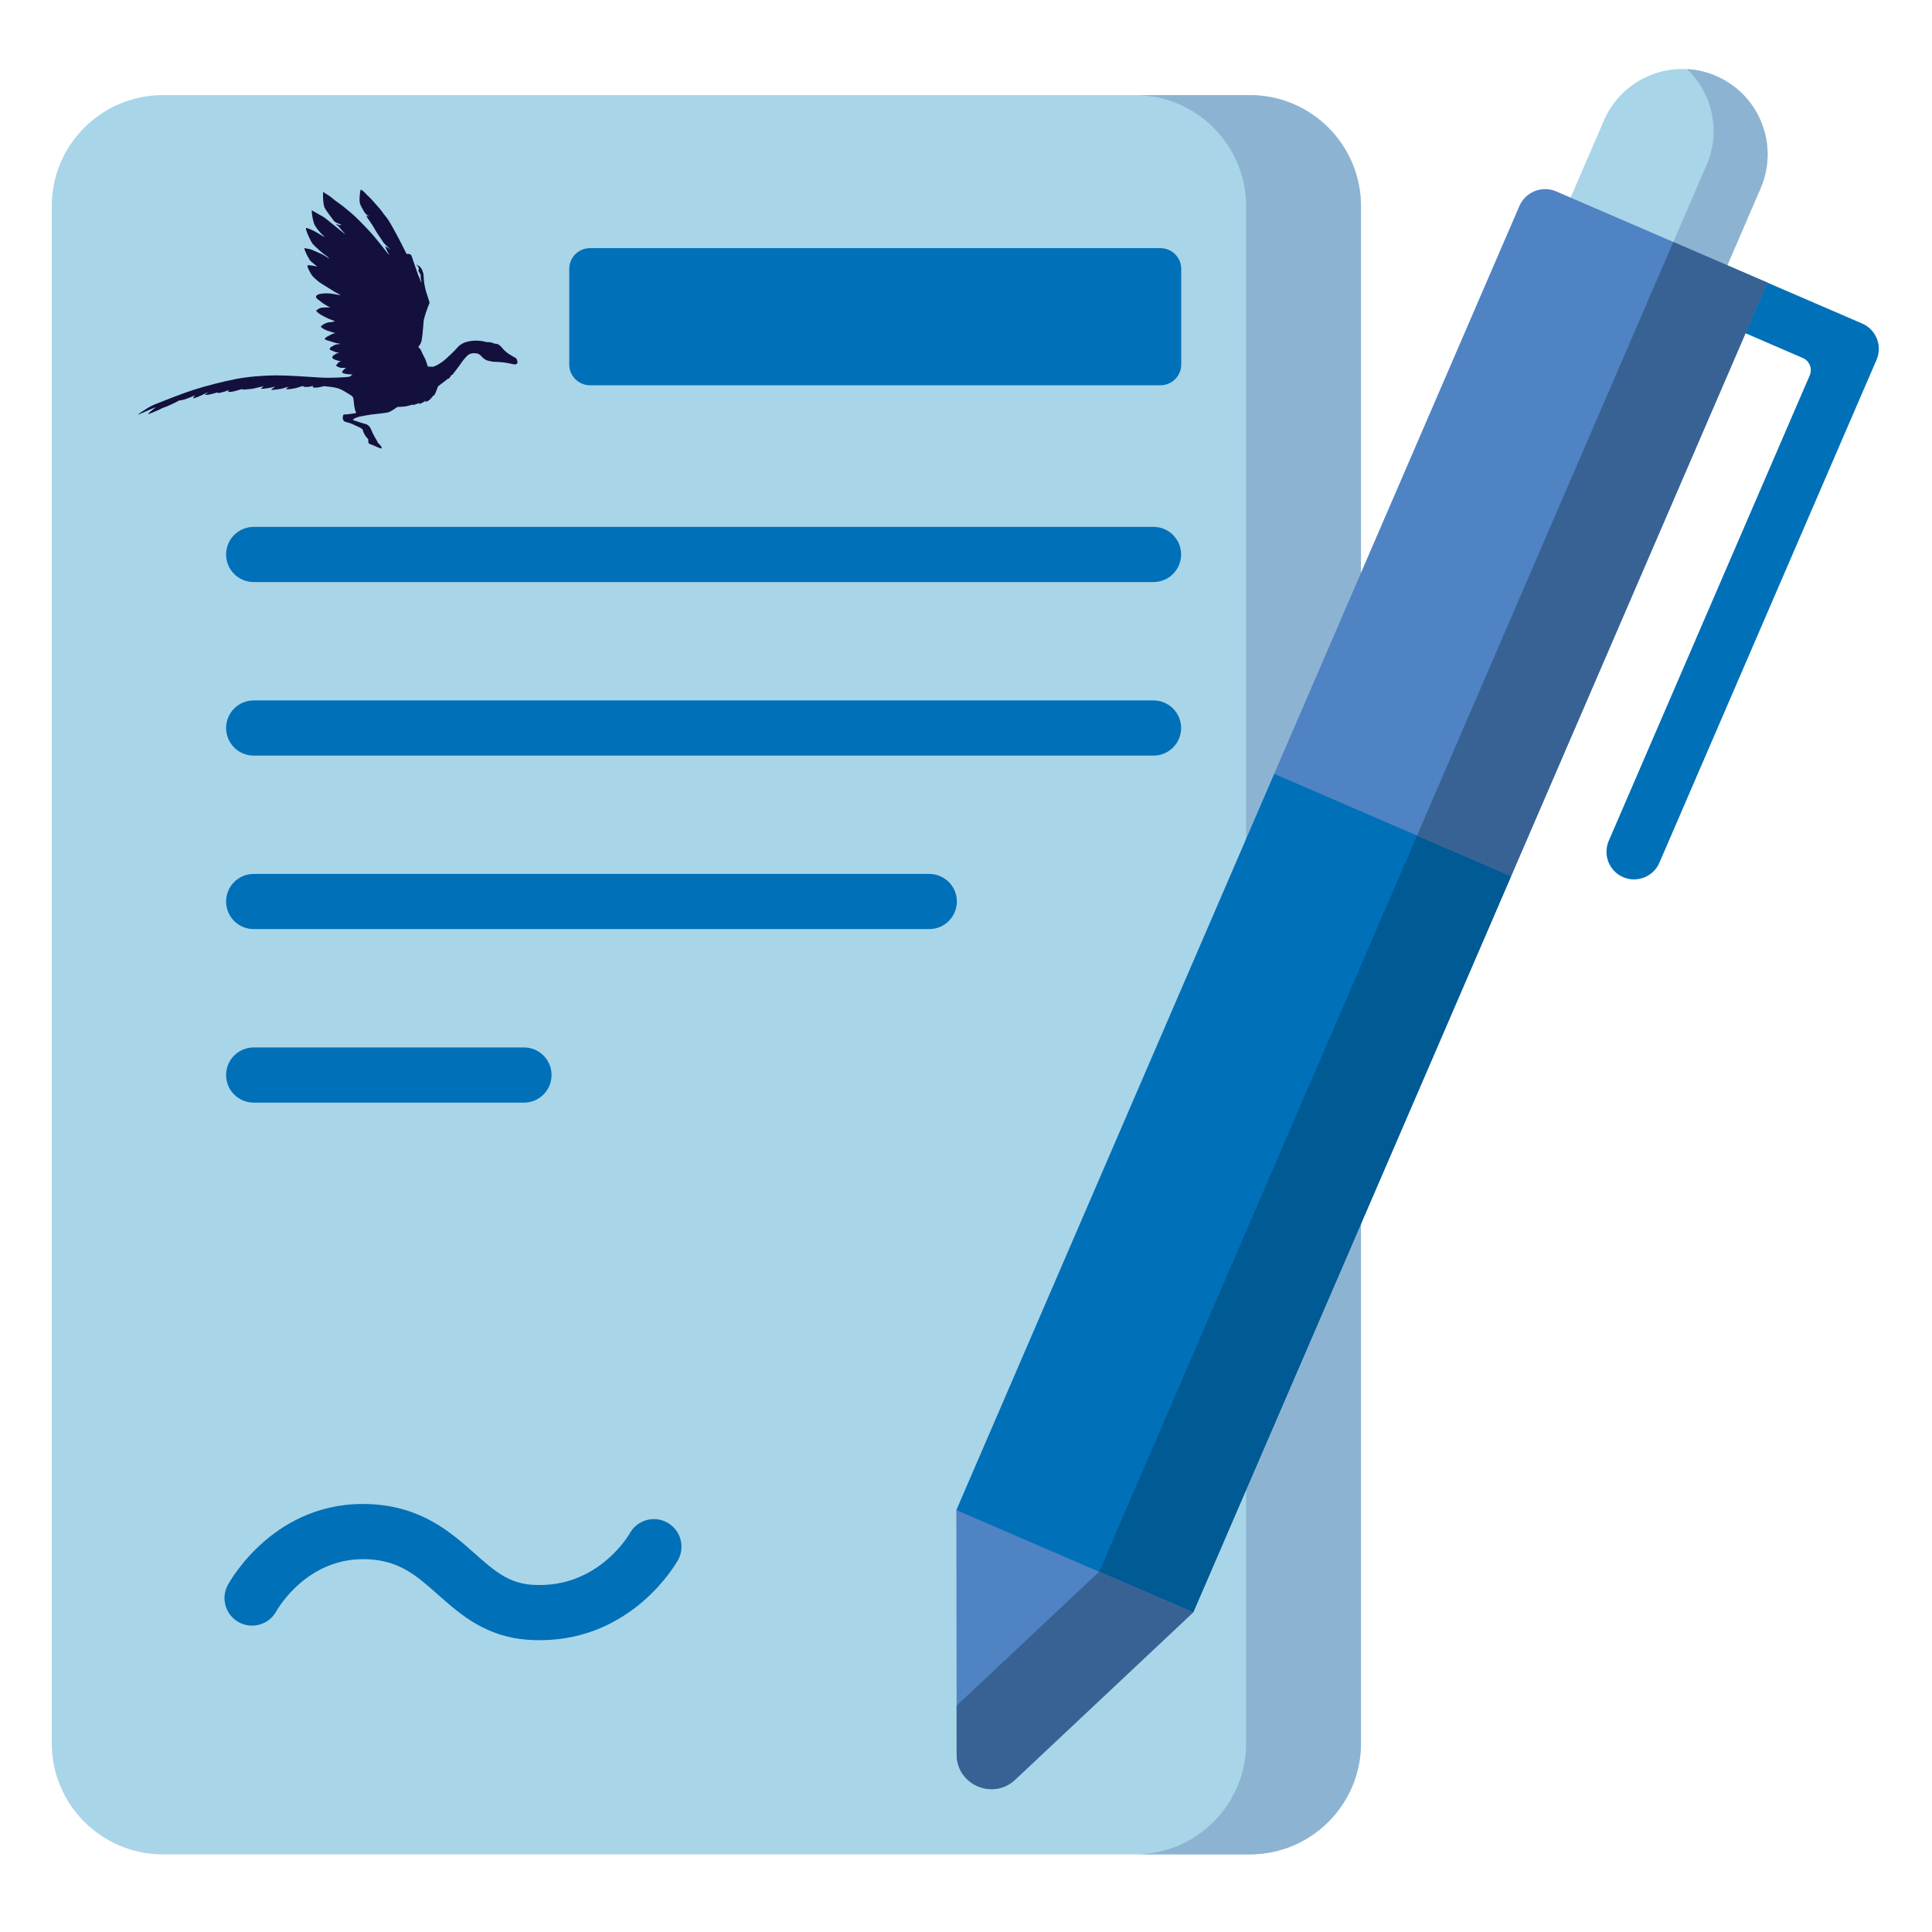 <svg width="112" height="112" viewBox="0 0 112 112" fill="none" xmlns="http://www.w3.org/2000/svg">
<path d="M78.896 11.959V101.057C78.896 104.615 76.011 107.5 72.453 107.5H9.443C5.885 107.5 3 104.615 3 101.057V11.956C3 8.398 5.885 5.513 9.443 5.513H72.45C76.01 5.513 78.896 8.399 78.896 11.959Z" fill="#A9D5E8"/>
<path d="M78.897 11.959V101.058C78.897 104.616 76.011 107.5 72.453 107.5H65.795C69.353 107.5 72.237 104.616 72.237 101.058V11.959C72.237 8.399 69.351 5.515 65.791 5.515H72.451C76.011 5.515 78.897 8.399 78.897 11.959Z" fill="#8CB4D2"/>
<path d="M68.477 15.589V21.13C68.477 21.795 67.937 22.334 67.272 22.334H34.205C33.539 22.334 33 21.795 33 21.13V15.589C33 14.924 33.539 14.385 34.205 14.385H67.272C67.937 14.385 68.477 14.924 68.477 15.589Z" fill="#0070B8"/>
<path d="M94.912 50.969C94.642 51.001 94.361 50.964 94.094 50.849C93.284 50.499 92.91 49.558 93.26 48.747L104.911 21.764C105.08 21.374 104.9 20.921 104.51 20.753L101.253 19.346C100.449 18.999 100.015 18.077 100.338 17.263C100.672 16.421 101.632 16.027 102.458 16.384L107.923 18.743C108.126 18.831 108.318 18.952 108.47 19.113C108.93 19.598 109.034 20.283 108.785 20.857L96.196 50.015C95.961 50.558 95.46 50.905 94.912 50.969Z" fill="#0070B8"/>
<path d="M87.6 50.793L69.171 93.471L62.304 92.444L55.44 87.542L73.865 44.862L81.341 45.053L87.6 50.793Z" fill="#0070B8"/>
<path d="M87.601 50.793L69.174 93.471L63.719 91.117L63.094 92.563L82.966 46.542L87.601 50.793Z" fill="#005A94"/>
<path d="M102.439 8.38C102.536 9.213 102.422 10.082 102.066 10.909L100.136 15.379L94.985 14.387L91.049 11.456L92.981 6.984C93.828 5.025 95.788 3.893 97.8 4.008C98.363 4.037 98.934 4.168 99.484 4.404C101.167 5.131 102.24 6.68 102.439 8.38Z" fill="#A9D5E8"/>
<path d="M102.066 10.908L100.135 15.379L96.76 14.59L98.934 9.557C99.293 8.732 99.406 7.862 99.307 7.029C99.175 5.886 98.647 4.811 97.8 4.008C98.363 4.038 98.934 4.168 99.482 4.404C101.166 5.131 102.241 6.681 102.439 8.38C102.535 9.214 102.422 10.081 102.066 10.908Z" fill="#8CB4D2"/>
<path d="M102.457 16.382L87.599 50.792L73.865 44.862L88.081 11.943C88.437 11.12 89.392 10.741 90.216 11.096L102.457 16.382Z" fill="#4F83C3"/>
<path d="M102.458 16.383L87.6 50.794L82.147 48.438L97.003 14.027L102.458 16.383Z" fill="#386294"/>
<path d="M63.719 91.115V91.117L55.441 87.543L63.719 91.115Z" fill="#5986CB"/>
<path d="M69.173 93.471L58.851 103.171C57.566 104.378 55.46 103.469 55.459 101.707L55.456 98.881L55.44 87.54L63.72 91.117L69.173 93.471Z" fill="#4F83C3"/>
<path d="M69.171 93.47L58.849 103.17C57.566 104.378 55.459 103.468 55.457 101.707L55.455 98.88L63.718 91.117L69.171 93.47Z" fill="#386294"/>
<path d="M66.871 33.742H14.706C13.823 33.742 13.107 33.026 13.107 32.143C13.107 31.26 13.823 30.544 14.706 30.544H66.871C67.754 30.544 68.47 31.26 68.47 32.143C68.47 33.026 67.754 33.742 66.871 33.742Z" fill="#0070B8"/>
<path d="M66.871 43.803H14.706C13.823 43.803 13.107 43.087 13.107 42.204C13.107 41.321 13.823 40.605 14.706 40.605H66.871C67.754 40.605 68.47 41.321 68.47 42.204C68.47 43.087 67.754 43.803 66.871 43.803Z" fill="#0070B8"/>
<path d="M53.871 53.86H14.706C13.823 53.86 13.107 53.145 13.107 52.261C13.107 51.378 13.823 50.663 14.706 50.663H53.871C54.754 50.663 55.47 51.378 55.47 52.261C55.47 53.145 54.754 53.86 53.871 53.86Z" fill="#0070B8"/>
<path d="M30.375 63.92H14.706C13.823 63.92 13.107 63.204 13.107 62.321C13.107 61.438 13.823 60.722 14.706 60.722H30.375C31.258 60.722 31.974 61.438 31.974 62.321C31.974 63.204 31.259 63.92 30.375 63.92Z" fill="#0070B8"/>
<path d="M31.294 95.084C31.104 95.084 30.911 95.079 30.714 95.067C28.183 94.92 26.698 93.603 25.388 92.441C24.158 91.35 23.187 90.489 21.356 90.393C17.833 90.21 16.089 93.281 16.016 93.411C15.59 94.18 14.621 94.466 13.849 94.045C13.077 93.624 12.788 92.663 13.204 91.889C13.313 91.686 15.943 86.908 21.524 87.2C24.472 87.355 26.156 88.848 27.509 90.048C28.651 91.061 29.476 91.792 30.9 91.875C34.687 92.1 36.491 88.921 36.509 88.888C36.937 88.116 37.91 87.837 38.682 88.265C39.454 88.693 39.734 89.666 39.306 90.438C39.197 90.634 36.668 95.084 31.294 95.084Z" fill="#0070B8"/>
<path d="M21.38 25.709C21.342 25.643 21.347 25.462 21.347 25.462C21.347 25.462 21.247 25.35 21.21 25.302C21.166 25.251 21.053 25.046 21.046 24.971C21.033 24.899 21.005 24.882 20.966 24.848C20.93 24.814 20.879 24.794 20.719 24.718C20.563 24.65 20.346 24.526 20.129 24.483C19.915 24.442 19.923 24.378 19.889 24.323C19.853 24.262 19.879 24.088 19.901 24.059C19.925 24.026 19.981 24.023 20.054 24.023C20.128 24.023 20.251 24.005 20.318 23.995C20.388 23.992 20.582 23.951 20.624 23.951C20.66 23.957 20.637 23.914 20.637 23.914C20.637 23.914 20.624 23.853 20.601 23.808C20.577 23.763 20.54 23.583 20.521 23.418C20.504 23.258 20.498 23.093 20.462 23.032C20.426 22.972 20.374 22.927 20.259 22.864C20.149 22.804 19.883 22.612 19.636 22.525C19.395 22.436 18.808 22.388 18.808 22.388C18.808 22.388 18.723 22.388 18.671 22.412C18.612 22.429 18.421 22.474 18.26 22.474C18.096 22.468 18.134 22.42 18.134 22.402C18.14 22.384 18.151 22.36 18.151 22.36C18.151 22.36 18.118 22.375 18.092 22.384C18.065 22.388 17.957 22.418 17.898 22.426C17.839 22.433 17.661 22.433 17.611 22.423C17.567 22.413 17.605 22.381 17.605 22.381C17.605 22.381 17.587 22.372 17.475 22.399C17.366 22.433 17.185 22.495 17.055 22.519C16.921 22.543 16.691 22.57 16.638 22.57C16.585 22.57 16.595 22.56 16.605 22.528C16.623 22.501 16.732 22.426 16.732 22.426C16.732 22.426 16.646 22.436 16.538 22.471C16.435 22.504 16.368 22.532 16.281 22.543C16.193 22.557 15.864 22.605 15.784 22.605C15.705 22.605 15.734 22.581 15.748 22.564C15.762 22.546 15.959 22.413 15.959 22.413C15.959 22.413 15.866 22.437 15.792 22.455C15.722 22.468 15.405 22.527 15.282 22.536C15.155 22.546 15.129 22.522 15.147 22.5C15.165 22.482 15.285 22.38 15.285 22.38C15.285 22.38 15.147 22.416 15.121 22.424C15.094 22.428 14.857 22.485 14.751 22.512C14.648 22.546 14.651 22.536 14.513 22.549C14.37 22.564 14.07 22.594 14.053 22.586C14.04 22.576 14.076 22.549 14.076 22.549C14.076 22.549 14.036 22.549 13.909 22.586C13.789 22.628 13.457 22.724 13.31 22.724C13.163 22.724 13.23 22.696 13.233 22.682C13.236 22.668 13.269 22.61 13.269 22.61C13.269 22.61 13.158 22.661 13.037 22.698C12.919 22.735 12.652 22.8 12.634 22.786C12.61 22.768 12.621 22.744 12.621 22.744C12.621 22.744 12.237 22.856 12.075 22.882C11.919 22.906 11.869 22.869 11.878 22.864C11.884 22.864 12.089 22.735 12.089 22.735C12.089 22.735 11.972 22.776 11.933 22.789C11.892 22.807 11.799 22.858 11.713 22.901C11.633 22.943 11.372 23.052 11.26 23.079C11.147 23.106 11.207 23.055 11.216 23.034C11.226 23.01 11.31 22.92 11.31 22.92C11.31 22.92 11.266 22.935 11.193 22.965C11.123 22.999 10.859 23.106 10.696 23.157C10.535 23.202 10.37 23.22 10.37 23.22C10.37 23.22 10.187 23.331 10.039 23.394C9.892 23.456 9.758 23.535 9.578 23.595C9.399 23.658 9.405 23.658 9.244 23.743C9.08 23.824 8.648 23.999 8.604 24.005C8.56 24.015 8.604 23.963 8.684 23.891C8.763 23.819 9.034 23.608 9.034 23.608C9.034 23.608 8.873 23.663 8.684 23.746C8.49 23.827 8 24.05 8 24.05C8 24.05 8.08 23.947 8.381 23.767C8.681 23.578 8.774 23.52 9.091 23.397C9.405 23.274 10.465 22.844 11.222 22.6C11.983 22.357 12.957 22.111 13.674 21.972C14.39 21.831 15.344 21.761 16.018 21.761C16.693 21.761 17.865 21.839 18.51 21.884C19.15 21.928 20.165 21.866 20.254 21.839C20.34 21.812 20.298 21.805 20.354 21.77C20.404 21.729 20.44 21.701 20.44 21.701C20.44 21.701 20.346 21.708 20.256 21.701C20.162 21.692 20 21.677 19.889 21.633C19.779 21.591 19.856 21.503 19.929 21.431C19.997 21.362 20.067 21.326 20.067 21.326H19.776C19.691 21.322 19.486 21.22 19.486 21.193C19.486 21.159 19.586 21.06 19.616 21.018C19.651 20.982 19.792 20.94 19.792 20.94C19.792 20.94 19.722 20.94 19.675 20.93C19.634 20.918 19.425 20.868 19.331 20.807C19.232 20.753 19.27 20.718 19.278 20.67C19.288 20.628 19.408 20.55 19.462 20.519C19.512 20.486 19.673 20.45 19.673 20.45C19.673 20.45 19.52 20.433 19.462 20.414C19.41 20.396 19.233 20.326 19.163 20.294C19.093 20.266 19.113 20.225 19.13 20.18C19.153 20.129 19.25 20.084 19.37 20.015C19.488 19.947 19.761 19.937 19.761 19.937C19.761 19.937 19.631 19.916 19.547 19.9C19.461 19.89 18.989 19.735 18.896 19.705C18.796 19.671 18.846 19.609 18.872 19.575C18.905 19.548 19.072 19.455 19.189 19.395C19.306 19.34 19.436 19.307 19.436 19.307C19.436 19.307 19.163 19.235 18.975 19.166C18.785 19.097 18.618 18.991 18.609 18.947C18.605 18.895 18.641 18.878 18.738 18.814C18.838 18.752 18.988 18.676 19.158 18.676C19.328 18.676 19.408 18.608 19.408 18.608C19.408 18.608 19.171 18.529 19.044 18.475C18.918 18.42 18.591 18.249 18.487 18.171C18.378 18.092 18.326 18.014 18.326 18.006C18.326 17.998 18.412 17.934 18.523 17.873C18.64 17.819 18.89 17.822 18.966 17.822C19.043 17.822 19.15 17.819 19.15 17.819C19.15 17.819 19.107 17.805 19.06 17.782C19.019 17.765 18.783 17.625 18.726 17.584C18.665 17.539 18.426 17.358 18.373 17.313C18.32 17.262 18.312 17.173 18.329 17.153C18.346 17.129 18.446 17.057 18.54 17.04C18.64 17.022 18.727 17.006 18.974 17.006C19.221 17.006 19.478 17.078 19.623 17.096C19.77 17.109 19.726 17.089 19.726 17.089C19.726 17.089 19.392 16.925 19.316 16.864C19.239 16.809 18.626 16.446 18.485 16.341C18.342 16.229 18.151 16.053 18.082 15.958C18.015 15.869 17.859 15.582 17.829 15.466C17.803 15.352 17.889 15.376 17.909 15.376C17.926 15.376 18.053 15.386 18.276 15.427C18.329 15.437 18.37 15.445 18.396 15.454C18.296 15.376 18.1 15.219 18.02 15.147C17.911 15.051 17.706 14.604 17.677 14.519C17.644 14.44 17.633 14.362 17.703 14.389C17.773 14.423 17.906 14.413 18.07 14.477C18.24 14.546 18.446 14.637 18.624 14.72C18.797 14.799 19.094 14.994 19.094 14.994L19.007 14.898C19.007 14.898 18.869 14.792 18.774 14.73C18.68 14.661 18.237 14.272 18.125 14.135C18.014 14.002 17.761 13.42 17.744 13.319C17.727 13.223 17.744 13.216 17.767 13.216C17.794 13.216 17.911 13.258 18.014 13.305C18.114 13.349 18.21 13.383 18.404 13.503C18.595 13.617 18.838 13.759 18.838 13.759C18.838 13.759 18.694 13.599 18.641 13.56C18.588 13.519 18.318 13.202 18.238 13.037C18.159 12.873 18.075 12.445 18.075 12.282C18.075 12.119 18.101 12.204 18.101 12.204C18.101 12.204 18.212 12.266 18.401 12.378C18.585 12.49 18.732 12.538 18.941 12.717C19.152 12.895 19.514 13.175 19.675 13.312C19.836 13.453 20.039 13.596 20.039 13.596C20.039 13.596 19.998 13.554 19.971 13.527C19.939 13.493 19.731 13.257 19.672 13.178C19.611 13.1 19.464 12.991 19.464 12.991C19.464 12.991 19.558 13.004 19.617 13.033C19.678 13.06 19.787 13.047 19.787 13.047L19.747 13.013C19.703 12.98 19.58 12.959 19.467 12.89C19.35 12.821 19.356 12.809 19.28 12.701C19.21 12.596 18.872 12.185 18.804 12.004C18.733 11.826 18.716 11.354 18.727 11.239C18.74 11.126 18.727 11.119 18.727 11.119C18.727 11.119 18.844 11.207 19.018 11.308C19.194 11.411 19.394 11.615 19.617 11.762C19.84 11.91 20.028 12.078 20.298 12.295C20.565 12.508 21.111 13.065 21.466 13.453C21.815 13.839 22.27 14.419 22.363 14.547C22.457 14.677 22.574 14.791 22.574 14.791C22.574 14.791 22.513 14.671 22.463 14.592C22.419 14.514 22.376 14.397 22.352 14.336C22.326 14.275 22.355 14.282 22.355 14.282L22.655 14.474C22.655 14.474 22.546 14.384 22.502 14.333C22.459 14.288 22.338 14.186 22.256 14.095C22.179 13.999 22.215 14.032 22.145 13.927C22.075 13.821 21.795 13.428 21.684 13.212C21.567 12.996 21.353 12.713 21.308 12.641C21.267 12.569 21.231 12.508 21.231 12.508L21.428 12.553C21.428 12.553 21.319 12.511 21.258 12.447C21.197 12.378 21.171 12.375 21.121 12.29C21.071 12.212 20.91 11.959 20.863 11.774C20.813 11.59 20.872 11.087 20.899 11.022C20.919 10.967 20.985 11.022 21.089 11.111C21.199 11.201 21.242 11.286 21.395 11.415C21.542 11.545 21.606 11.65 21.865 11.93C22.129 12.204 22.182 12.345 22.376 12.569C22.569 12.794 22.793 13.242 22.989 13.591C23.183 13.943 23.567 14.719 23.567 14.719H23.676C23.676 14.719 23.756 14.728 23.811 14.763C23.864 14.805 23.896 14.959 23.945 15.088C23.995 15.221 24.185 15.803 24.259 15.981C24.329 16.155 24.429 16.393 24.429 16.393V16.339C24.429 16.339 24.412 16.21 24.393 16.147C24.376 16.086 24.393 16.034 24.393 15.997C24.393 15.955 24.384 15.925 24.36 15.883C24.334 15.842 24.257 15.726 24.257 15.685C24.257 15.643 24.274 15.624 24.274 15.624C24.274 15.624 24.287 15.57 24.268 15.512C24.251 15.461 24.124 15.328 24.124 15.328C24.124 15.328 24.354 15.448 24.374 15.485C24.401 15.522 24.441 15.598 24.46 15.626C24.483 15.653 24.469 15.667 24.519 15.783C24.569 15.894 24.555 16.098 24.579 16.306C24.602 16.517 24.672 16.846 24.739 17.03C24.8 17.214 24.91 17.536 24.9 17.556C24.897 17.584 24.83 17.724 24.78 17.864C24.73 18.005 24.607 18.353 24.574 18.531C24.541 18.712 24.547 18.793 24.533 18.94C24.524 19.087 24.483 19.524 24.44 19.747C24.39 19.972 24.252 20.099 24.252 20.099C24.252 20.099 24.27 20.153 24.338 20.21C24.409 20.271 24.459 20.463 24.585 20.686C24.715 20.911 24.796 21.245 24.796 21.245C24.796 21.245 24.972 21.263 25.069 21.263C25.166 21.263 25.409 21.14 25.606 20.999C25.803 20.861 25.906 20.753 26.229 20.449C26.546 20.151 26.508 20.107 26.739 19.956C26.977 19.799 27.356 19.737 27.69 19.748C28.024 19.762 28.168 19.83 28.195 19.83C28.227 19.83 28.435 19.826 28.518 19.863C28.594 19.9 28.635 19.918 28.782 19.935C28.925 19.953 28.892 19.977 28.988 20.041C29.083 20.105 29.141 20.233 29.294 20.362C29.44 20.492 29.584 20.574 29.771 20.687C29.771 20.687 29.812 20.711 29.842 20.721C29.878 20.734 29.892 20.738 29.945 20.81C29.995 20.882 30.006 20.997 29.998 21.036C29.985 21.073 29.937 21.108 29.881 21.124C29.828 21.137 29.781 21.117 29.6 21.082C29.417 21.041 29.359 21.031 29.2 21.01C29.039 20.993 28.792 20.974 28.66 20.974C28.527 20.974 28.43 20.937 28.302 20.913C28.174 20.889 28.109 20.825 28.045 20.783C27.977 20.742 27.901 20.642 27.901 20.642C27.901 20.642 27.848 20.591 27.798 20.554C27.748 20.518 27.661 20.466 27.431 20.476C27.198 20.489 27.097 20.609 26.997 20.714C26.894 20.817 26.671 21.132 26.577 21.268C26.486 21.401 26.374 21.524 26.316 21.61C26.263 21.698 26.19 21.757 26.19 21.757L26.187 21.716C26.187 21.716 26.12 21.804 26.099 21.853C26.076 21.898 25.97 21.986 25.97 21.986L25.984 21.932C25.984 21.932 25.974 21.946 25.857 22.044C25.737 22.14 25.414 22.359 25.38 22.426C25.347 22.487 25.339 22.604 25.339 22.604L25.33 22.549C25.33 22.549 25.303 22.6 25.28 22.696C25.256 22.786 25.145 22.949 25.145 22.949L25.133 22.916C25.133 22.916 24.977 23.12 24.896 23.186C24.81 23.255 24.663 23.309 24.663 23.309L24.696 23.221C24.696 23.221 24.482 23.354 24.44 23.372C24.398 23.389 24.296 23.432 24.296 23.432L24.332 23.36C24.332 23.36 24.238 23.384 24.118 23.429C23.998 23.474 23.931 23.491 23.939 23.49C23.951 23.49 23.956 23.448 23.956 23.448C23.956 23.448 23.768 23.493 23.625 23.536C23.481 23.581 23.044 23.591 23.044 23.591C23.044 23.591 22.721 23.81 22.591 23.871C22.465 23.925 22.341 23.933 22.139 23.96C21.932 23.987 21.601 24.015 21.299 24.066C20.999 24.117 20.718 24.168 20.598 24.234C20.471 24.302 20.463 24.322 20.463 24.339C20.463 24.357 20.54 24.381 20.634 24.408C20.721 24.435 20.96 24.522 21.067 24.546C21.177 24.573 21.288 24.6 21.373 24.683C21.461 24.765 21.491 24.84 21.561 25.005C21.631 25.17 21.754 25.398 21.848 25.549C21.889 25.611 21.878 25.661 21.975 25.741C22.057 25.809 22.157 25.929 22.118 25.997C22.106 26.017 21.895 25.939 21.748 25.861C21.564 25.773 21.402 25.741 21.381 25.707L21.38 25.709Z" fill="#13103E"/>
</svg>
